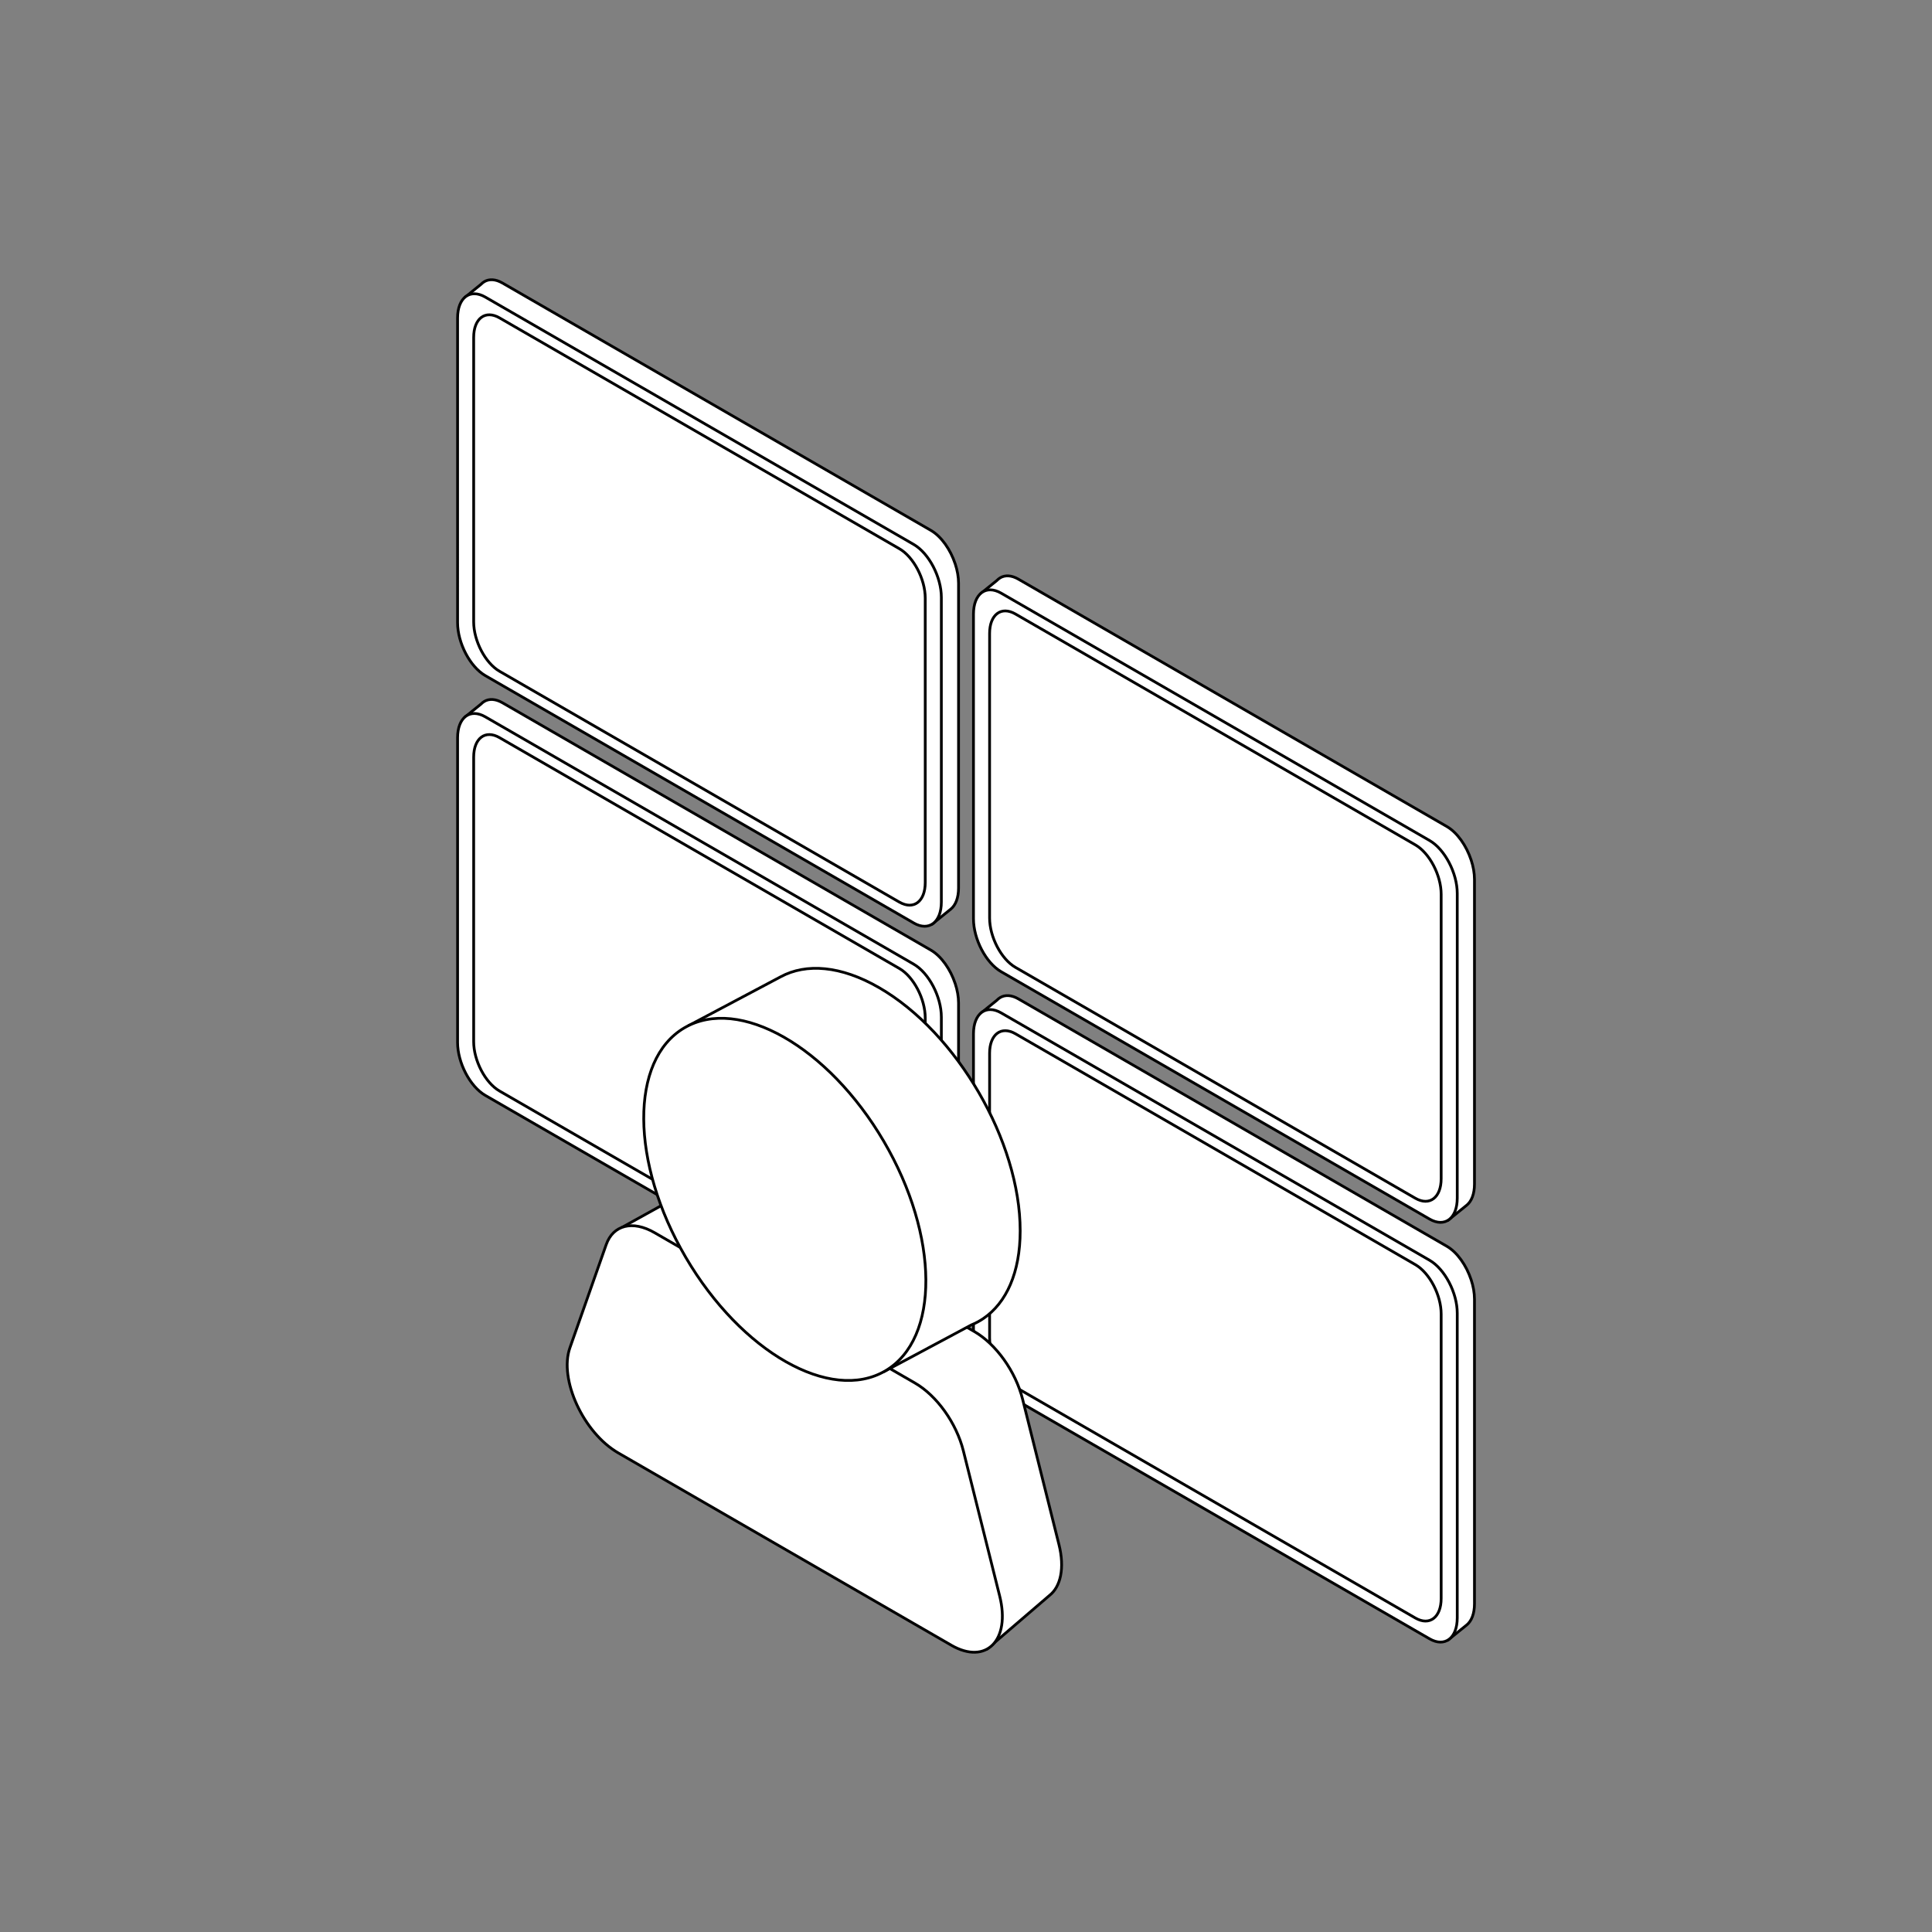<?xml version="1.0" encoding="UTF-8"?><svg id="e" xmlns="http://www.w3.org/2000/svg" viewBox="0 0 700 700"><rect x="0" y="0" width="700" height="700" fill="#808080" stroke="none"/><defs><style>.g{fill:none;stroke:#000;stroke-linecap:round;stroke-linejoin:round;}.h{fill:#fff;}</style></defs><g><g><path class="h" d="M346.08,356.37h0s0,0,0,0c-1.7-5.16-5.02-9.94-8.82-12.13l-155.22-89.62c-2.5-1.44-4.79-1.52-6.55-.5h-.01s-.09,.07-.09,.07c-.4,.25-.78,.54-1.12,.91l-5.83,4.71,3.58,4.81v108c0,7.36,4.51,15.98,10.03,19.17l148.68,85.84,6.95,9.33,6.8-5.49h0c1.74-1.41,2.82-4.06,2.82-7.65v-110.41c0-2.29-.44-4.7-1.21-7.03Z"/><path class="g" d="M346.08,356.37h0s0,0,0,0c-1.7-5.16-5.02-9.94-8.82-12.13l-155.22-89.62c-2.5-1.44-4.79-1.52-6.55-.5h-.01s-.09,.07-.09,.07c-.4,.25-.78,.54-1.12,.91l-5.83,4.71,3.58,4.81v108c0,7.36,4.51,15.98,10.03,19.17l148.68,85.84,6.95,9.33,6.8-5.49h0c1.74-1.41,2.82-4.06,2.82-7.65v-110.41c0-2.29-.44-4.7-1.21-7.03Z"/></g><g><path class="h" d="M331.04,486.49l-155.22-89.62c-5.52-3.19-10.03-11.81-10.03-19.17v-110.41c0-7.36,4.51-10.77,10.03-7.58l155.22,89.62c5.52,3.19,10.03,11.81,10.03,19.17v110.41c0,7.36-4.51,10.77-10.03,7.58Z"/><path class="g" d="M331.04,486.49l-155.22-89.62c-5.52-3.19-10.03-11.81-10.03-19.17v-110.41c0-7.36,4.51-10.77,10.03-7.58l155.22,89.62c5.52,3.19,10.03,11.81,10.03,19.17v110.41c0,7.36-4.51,10.77-10.03,7.58Z"/></g><g><path class="h" d="M325.87,478.94l-144.89-83.65c-5.15-2.97-9.36-11.02-9.36-17.89v-103.06c0-6.87,4.21-10.05,9.36-7.08l144.89,83.65c5.15,2.97,9.36,11.02,9.36,17.89v103.06c0,6.87-4.21,10.05-9.36,7.08Z"/><path class="g" d="M325.87,478.94l-144.89-83.65c-5.15-2.97-9.36-11.02-9.36-17.89v-103.06c0-6.87,4.21-10.05,9.36-7.08l144.89,83.65c5.15,2.97,9.36,11.02,9.36,17.89v103.06c0,6.87-4.21,10.05-9.36,7.08Z"/></g></g><g><g><path class="h" d="M533.01,463.66h0s0,0,0,0c-1.7-5.16-5.02-9.94-8.82-12.13l-155.22-89.62c-2.5-1.44-4.79-1.52-6.55-.5h-.01s-.09,.07-.09,.07c-.4,.25-.78,.54-1.12,.91l-5.83,4.71,3.58,4.81v108c0,7.36,4.51,15.98,10.03,19.17l148.68,85.84,6.95,9.33,6.8-5.49h0c1.74-1.41,2.82-4.06,2.82-7.65v-110.41c0-2.29-.44-4.7-1.21-7.03Z"/><path class="g" d="M533.01,463.66h0s0,0,0,0c-1.7-5.16-5.02-9.94-8.82-12.13l-155.22-89.62c-2.5-1.44-4.79-1.52-6.55-.5h-.01s-.09,.07-.09,.07c-.4,.25-.78,.54-1.12,.91l-5.83,4.71,3.58,4.81v108c0,7.36,4.51,15.98,10.03,19.17l148.68,85.84,6.95,9.33,6.8-5.49h0c1.74-1.41,2.82-4.06,2.82-7.65v-110.41c0-2.29-.44-4.7-1.21-7.03Z"/></g><g><path class="h" d="M517.96,593.77l-155.22-89.62c-5.52-3.19-10.03-11.81-10.03-19.17v-110.41c0-7.36,4.51-10.77,10.03-7.58l155.22,89.62c5.52,3.19,10.03,11.81,10.03,19.17v110.41c0,7.36-4.51,10.77-10.03,7.58Z"/><path class="g" d="M517.96,593.77l-155.22-89.62c-5.52-3.19-10.03-11.81-10.03-19.17v-110.41c0-7.36,4.51-10.77,10.03-7.58l155.22,89.62c5.52,3.19,10.03,11.81,10.03,19.17v110.41c0,7.36-4.51,10.77-10.03,7.58Z"/></g><g><path class="h" d="M512.8,586.23l-144.89-83.65c-5.15-2.97-9.36-11.02-9.36-17.89v-103.06c0-6.87,4.21-10.05,9.36-7.08l144.89,83.65c5.15,2.97,9.36,11.02,9.36,17.89v103.06c0,6.87-4.21,10.05-9.36,7.08Z"/><path class="g" d="M512.8,586.23l-144.89-83.65c-5.15-2.97-9.36-11.02-9.36-17.89v-103.06c0-6.87,4.21-10.05,9.36-7.08l144.89,83.65c5.15,2.97,9.36,11.02,9.36,17.89v103.06c0,6.87-4.21,10.05-9.36,7.08Z"/></g></g><g><g><path class="h" d="M346.08,204.29h0s0,0,0,0c-1.7-5.16-5.02-9.94-8.82-12.13L182.04,102.54c-2.5-1.44-4.79-1.52-6.55-.5h-.01s-.09,.07-.09,.07c-.4,.25-.78,.54-1.12,.91l-5.83,4.71,3.58,4.81v108c0,7.36,4.51,15.98,10.03,19.17l148.68,85.84,6.95,9.33,6.8-5.49h0c1.74-1.41,2.82-4.06,2.82-7.65v-110.41c0-2.29-.44-4.7-1.21-7.03Z"/><path class="g" d="M346.08,204.29h0s0,0,0,0c-1.7-5.16-5.02-9.94-8.82-12.13L182.04,102.54c-2.5-1.44-4.79-1.52-6.55-.5h-.01s-.09,.07-.09,.07c-.4,.25-.78,.54-1.12,.91l-5.83,4.71,3.58,4.81v108c0,7.36,4.51,15.98,10.03,19.17l148.68,85.84,6.95,9.33,6.8-5.49h0c1.74-1.41,2.82-4.06,2.82-7.65v-110.41c0-2.29-.44-4.7-1.21-7.03Z"/></g><g><path class="h" d="M331.04,334.4l-155.22-89.62c-5.52-3.19-10.03-11.81-10.03-19.17V115.21c0-7.36,4.51-10.77,10.03-7.58l155.22,89.62c5.52,3.19,10.03,11.81,10.03,19.17v110.41c0,7.36-4.51,10.77-10.03,7.58Z"/><path class="g" d="M331.04,334.4l-155.22-89.62c-5.52-3.19-10.03-11.81-10.03-19.17V115.21c0-7.36,4.51-10.77,10.03-7.58l155.22,89.62c5.52,3.19,10.03,11.81,10.03,19.17v110.41c0,7.36-4.51,10.77-10.03,7.58Z"/></g><g><path class="h" d="M325.87,326.86l-144.89-83.65c-5.15-2.97-9.36-11.02-9.36-17.89V122.25c0-6.87,4.21-10.05,9.36-7.08l144.89,83.65c5.15,2.97,9.36,11.02,9.36,17.89v103.06c0,6.87-4.21,10.05-9.36,7.08Z"/><path class="g" d="M325.87,326.86l-144.89-83.65c-5.15-2.97-9.36-11.02-9.36-17.89V122.25c0-6.87,4.21-10.05,9.36-7.08l144.89,83.65c5.15,2.97,9.36,11.02,9.36,17.89v103.06c0,6.87-4.21,10.05-9.36,7.08Z"/></g></g><g><g><path class="h" d="M533.01,311.58h0s0,0,0,0c-1.7-5.16-5.02-9.94-8.82-12.13l-155.22-89.62c-2.5-1.44-4.79-1.52-6.55-.5h-.01s-.09,.07-.09,.07c-.4,.25-.78,.54-1.12,.91l-5.83,4.71,3.58,4.81v108c0,7.36,4.51,15.98,10.03,19.17l148.68,85.84,6.95,9.33,6.8-5.49h0c1.74-1.41,2.82-4.06,2.82-7.65v-110.41c0-2.29-.44-4.7-1.21-7.03Z"/><path class="g" d="M533.01,311.58h0s0,0,0,0c-1.7-5.16-5.02-9.94-8.82-12.13l-155.22-89.62c-2.5-1.44-4.79-1.52-6.55-.5h-.01s-.09,.07-.09,.07c-.4,.25-.78,.54-1.12,.91l-5.83,4.71,3.58,4.81v108c0,7.36,4.51,15.98,10.03,19.17l148.68,85.84,6.95,9.33,6.8-5.49h0c1.74-1.41,2.82-4.06,2.82-7.65v-110.41c0-2.29-.44-4.7-1.21-7.03Z"/></g><g><path class="h" d="M517.96,441.69l-155.22-89.62c-5.52-3.19-10.03-11.81-10.03-19.17v-110.41c0-7.36,4.51-10.77,10.03-7.58l155.22,89.62c5.52,3.19,10.03,11.81,10.03,19.17v110.41c0,7.36-4.51,10.77-10.03,7.58Z"/><path class="g" d="M517.96,441.69l-155.22-89.62c-5.52-3.19-10.03-11.81-10.03-19.17v-110.41c0-7.36,4.51-10.77,10.03-7.58l155.22,89.62c5.52,3.19,10.03,11.81,10.03,19.17v110.41c0,7.36-4.51,10.77-10.03,7.58Z"/></g><g><path class="h" d="M512.8,434.14l-144.89-83.65c-5.15-2.97-9.36-11.02-9.36-17.89v-103.06c0-6.87,4.21-10.05,9.36-7.08l144.89,83.65c5.15,2.97,9.36,11.02,9.36,17.89v103.06c0,6.87-4.21,10.05-9.36,7.08Z"/><path class="g" d="M512.8,434.14l-144.89-83.65c-5.15-2.97-9.36-11.02-9.36-17.89v-103.06c0-6.87,4.21-10.05,9.36-7.08l144.89,83.65c5.15,2.97,9.36,11.02,9.36,17.89v103.06c0,6.87-4.21,10.05-9.36,7.08Z"/></g></g><g><g><path class="h" d="M383.67,559.59l-13.15-52.58c-2.53-10.1-9.59-20-17.54-24.59l-94.34-54.47c-7.95-4.59-15.01-2.84-17.54,4.34l-1.61,4.59-14.17,7.84,6.12,15.04-3.49,9.92c-4.02,11.42,4.9,30.77,17.54,38.07l7.14,4.12,14.62,35.95,90.27,49.74,22.79-19.56h0c3.92-3.12,5.53-9.75,3.36-18.42Z"/><path class="g" d="M383.67,559.59l-13.15-52.58c-2.53-10.1-9.59-20-17.54-24.59l-94.34-54.47c-7.95-4.59-15.01-2.84-17.54,4.34l-1.61,4.59-14.17,7.84,6.12,15.04-3.49,9.92c-4.02,11.42,4.9,30.77,17.54,38.07l7.14,4.12,14.62,35.95,90.27,49.74,22.79-19.56h0c3.92-3.12,5.53-9.75,3.36-18.42Z"/></g><g><path class="h" d="M344.67,596.09l-120.65-69.66c-12.64-7.3-21.55-26.65-17.54-38.07l13.15-37.39c2.53-7.18,9.59-8.93,17.54-4.34l94.34,54.47c7.95,4.59,15.01,14.49,17.54,24.59l13.15,52.58c4.02,16.06-4.9,25.11-17.54,17.82Z"/><path class="g" d="M344.67,596.09l-120.65-69.66c-12.64-7.3-21.55-26.65-17.54-38.07l13.15-37.39c2.53-7.18,9.59-8.93,17.54-4.34l94.34,54.47c7.95,4.59,15.01,14.49,17.54,24.59l13.15,52.58c4.02,16.06-4.9,25.11-17.54,17.82Z"/></g><g><g><path class="h" d="M369.63,445.95c0-32.36-22.88-71.8-51.11-88.1-13.87-8.01-26.45-8.92-35.66-3.95h0s-33.37,17.7-33.37,17.7l21,37.16c4.92,18.34,15.4,36.83,28.66,50.72l21.18,37.47,31.58-16.89c1.56-.64,3.05-1.42,4.43-2.37h0s0,0,0,0c8.26-5.64,13.29-16.56,13.29-31.73Z"/><path class="g" d="M369.63,445.95c0-32.36-22.88-71.8-51.11-88.1-13.87-8.01-26.45-8.92-35.66-3.95h0s-33.37,17.7-33.37,17.7l21,37.16c4.92,18.34,15.4,36.83,28.66,50.72l21.18,37.47,31.58-16.89c1.56-.64,3.05-1.42,4.43-2.37h0s0,0,0,0c8.26-5.64,13.29-16.56,13.29-31.73Z"/></g><g><ellipse class="h" cx="284.35" cy="434.56" rx="41.58" ry="72.02" transform="translate(-180.65 203.31) rotate(-30.36)"/><ellipse class="g" cx="284.35" cy="434.56" rx="41.58" ry="72.02" transform="translate(-180.65 203.31) rotate(-30.36)"/></g></g></g></svg>